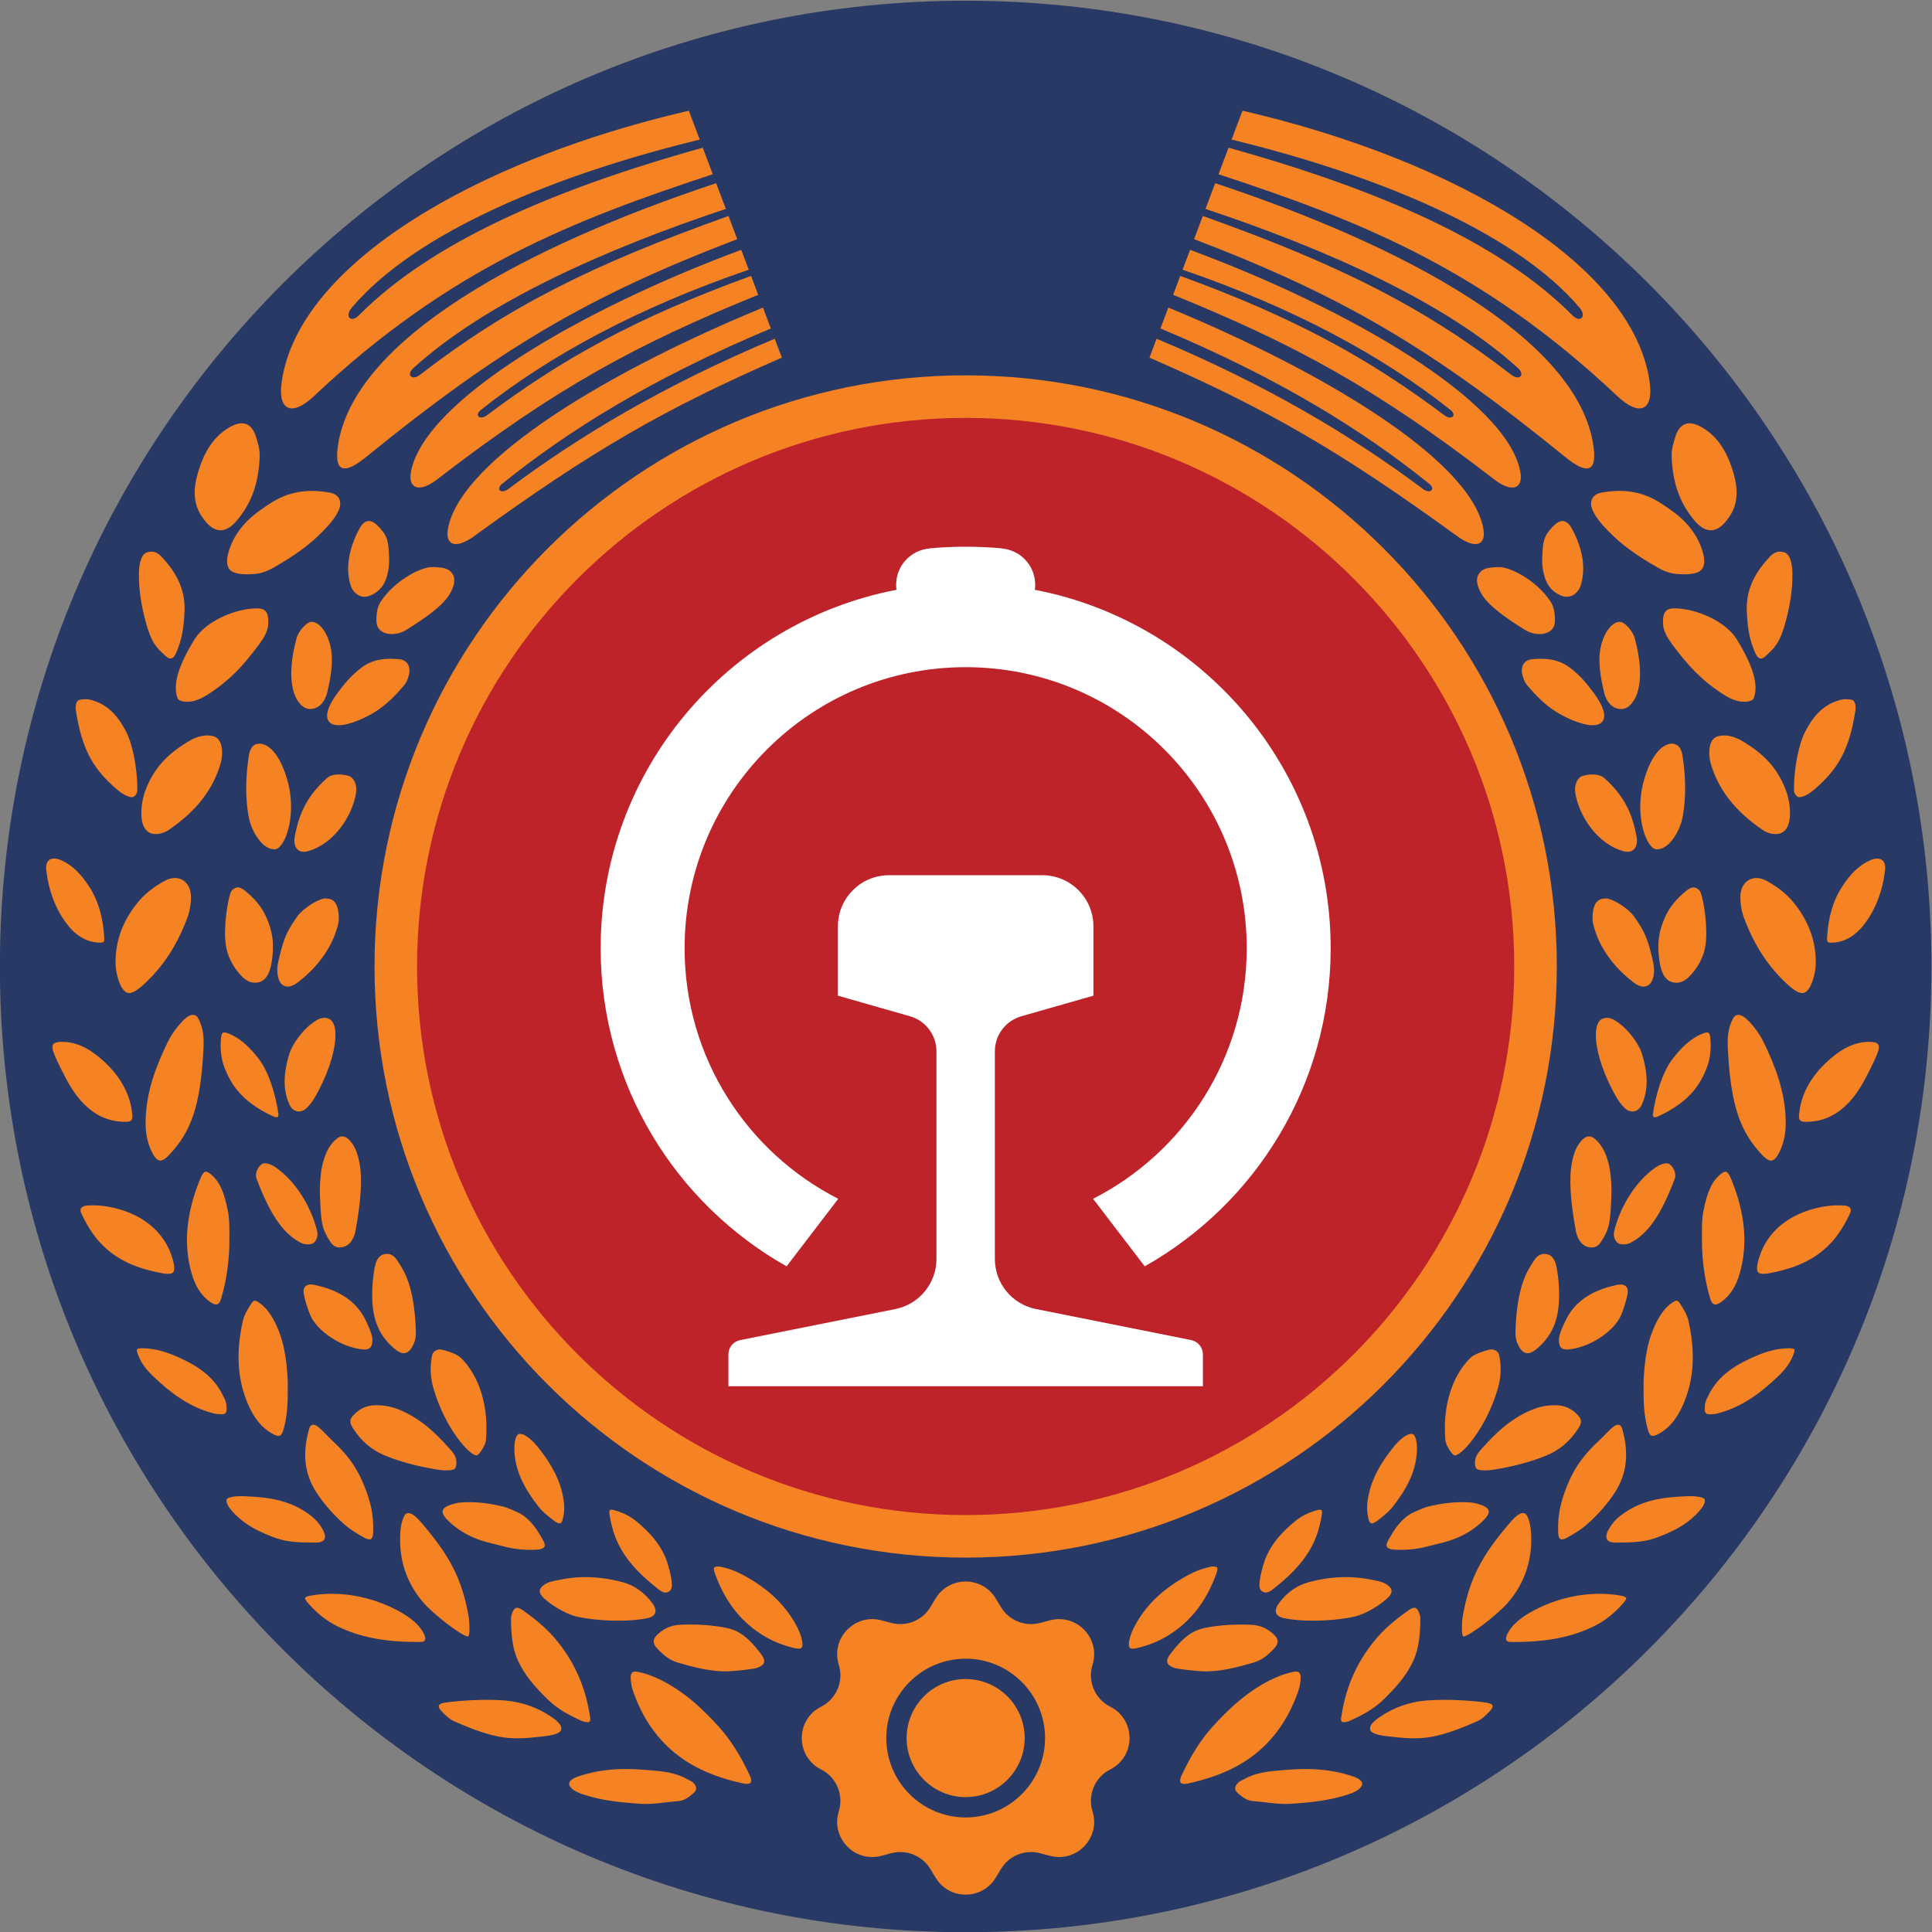 <?xml version="1.0" encoding="UTF-8" standalone="no"?> <svg xmlns="http://www.w3.org/2000/svg" xml:space="preserve" width="566.929" height="566.928" viewBox="0 0 566.929 566.928"><rect x="0" y="0" width="566.929" height="566.928" fill="#808080" stroke="none"/> <defs> <clipPath id="a"> <path d="M0 841.89h595.276V0H0Z"></path> </clipPath> </defs> <g clip-path="url(#a)" transform="matrix(1.333 0 0 -1.333 -113.386 844.724)"> <path fill="#293965" d="M510.236 420.945c0-117.415-95.183-212.598-212.598-212.598s-212.599 95.183-212.599 212.598 95.184 212.598 212.599 212.598c117.415 0 212.598-95.183 212.598-212.598"></path> <path fill="#f68323" d="M427.769 420.945c0-71.87-58.262-130.131-130.131-130.131-71.87 0-130.132 58.261-130.132 130.131s58.262 130.131 130.132 130.131c71.869 0 130.131-58.261 130.131-130.131M297.638 264.084c-7.165 0-12.995-5.829-12.995-12.995 0-7.165 5.83-12.995 12.995-12.995 7.165 0 12.995 5.83 12.995 12.995 0 7.166-5.83 12.995-12.995 12.995"></path> <path fill="#f68323" d="M297.638 233.613c-9.636 0-17.475 7.84-17.475 17.476 0 9.635 7.839 17.475 17.475 17.475 9.636 0 17.476-7.84 17.476-17.475 0-9.636-7.84-17.476-17.476-17.476m31.842 24.374-.037.019c-3.368 1.712-5.008 5.606-3.879 9.211 1.819 5.811-3.476 11.35-9.363 9.794l-2.193-.579c-3.326-.879-6.833.543-8.607 3.49l-1.133 1.881c-3.009 4.996-10.251 4.996-13.26 0l-1.133-1.881c-1.774-2.947-5.281-4.369-8.607-3.49l-2.193.579c-5.887 1.556-11.182-3.983-9.363-9.794 1.129-3.605-.511-7.499-3.879-9.211l-.037-.019c-5.643-2.868-5.643-10.929 0-13.797l.037-.019c3.368-1.712 5.008-5.606 3.879-9.211-1.819-5.811 3.476-11.35 9.363-9.794l2.193.579c3.326.879 6.833-.543 8.607-3.49l1.133-1.881c3.009-4.996 10.251-4.996 13.26 0l1.133 1.881c1.774 2.947 5.281 4.369 8.607 3.49l2.193-.579c5.887-1.556 11.182 3.983 9.363 9.794-1.129 3.605.511 7.499 3.879 9.211l.037.019c5.643 2.868 5.643 10.929 0 13.797"></path> <path fill="#be2329" d="M418.401 420.945c0-66.696-54.068-120.764-120.763-120.764-66.696 0-120.764 54.068-120.764 120.764s54.068 120.764 120.764 120.764c66.695 0 120.763-54.068 120.763-120.764"></path> <path fill="#f68323" d="M245.429 586.154c-30.07-10.704-48.709-20.1-67.868-34.933-1.857-1.439-3.131-.02-1.514 1.448 15.853 14.399 41.809 26.052 68.795 35.045l-2.132 5.659c-41.402-13.751-80.009-34.17-83.291-58.006-.814-5.911 1.713-5.942 6.184-2.305 29.551 24.032 49.174 35.55 81.747 47.992z"></path> <path fill="#f68323" d="M239.768 601.185c-33.584-9.356-59.967-21.044-75.668-36.875-1.809-1.823-3.196-.24-1.659 1.588 14.215 16.894 45.442 29.505 76.655 37.072l-2.396 6.362c-46.924-10.846-86.067-33.837-89.638-59.777-.892-6.475 2.449-7.452 7.037-3.123 29.875 28.182 56.856 38.704 87.869 48.91zm10.629-28.223c-25.618-9.31-41.812-18.43-58.101-30.649-1.637-1.228-2.868-.042-1.397 1.13 14.969 11.931 34.62 22.548 58.986 30.88l-1.65 4.379c-35.266-13.081-69.616-33.118-72.684-48.755-.741-3.775 1.745-4.852 5.708-1.798 26.086 20.102 43.879 29.749 70.705 40.652z"></path> <path fill="#f68323" d="M255.606 559.132c-24.101-10.098-42.962-21.319-58.615-33.062-1.637-1.228-2.862-.05-1.397 1.13 14.413 11.614 32.716 23.121 59.16 34.193l-1.731 4.598c-33.646-13.851-66.333-33.283-69.326-48.537-.741-3.775 1.658-4.74 5.708-1.798 25.902 18.816 41.981 28.089 67.769 39.313zm94.24 27.022c30.07-10.704 48.709-20.1 67.868-34.933 1.857-1.439 3.131-.02 1.513 1.448-15.852 14.399-41.808 26.052-68.794 35.045l2.131 5.659c41.403-13.751 80.01-34.17 83.292-58.006.814-5.911-1.713-5.942-6.185-2.305-29.55 24.032-49.173 35.55-81.746 47.992z"></path> <path fill="#f68323" d="M355.507 601.185c33.584-9.356 59.967-21.044 75.668-36.875 1.809-1.823 3.197-.24 1.659 1.588-14.215 16.894-45.442 29.505-76.655 37.072l2.396 6.362c46.924-10.846 86.067-33.837 89.639-59.777.891-6.475-2.45-7.452-7.038-3.123-29.875 28.182-56.856 38.704-87.869 48.91zm-10.629-28.223c25.618-9.31 41.812-18.43 58.101-30.649 1.637-1.228 2.868-.042 1.397 1.13-14.969 11.931-34.62 22.548-58.986 30.88l1.65 4.379c35.266-13.081 69.616-33.118 72.684-48.755.74-3.775-1.745-4.852-5.709-1.798-26.085 20.102-43.878 29.749-70.704 40.652z"></path> <path fill="#f68323" d="M339.67 559.132c24.101-10.098 42.962-21.319 58.615-33.062 1.637-1.228 2.862-.05 1.397 1.13-14.413 11.614-32.716 23.121-59.16 34.193l1.731 4.598c33.646-13.851 66.333-33.283 69.326-48.537.741-3.775-1.658-4.74-5.708-1.798-25.902 18.816-41.981 28.089-67.769 39.313Zm138.204-47.034c-.333.114-.661.172-.974.172-1.299 0-2.119-.953-2.842-1.793l-.215-.249c-3.02-3.449-4.409-7.051-4.247-11.014.126-3.094.457-6.39 2.001-9.524.218-.441.541-.949 1.103-.949.418 0 .788.298 1.125.62.151.145.3.283.446.419 1.225 1.139 2.378 2.211 3.416 5.503.823 2.606 2.165 7.758 1.918 12.989-.026.549-.231 3.312-1.731 3.826m13.418-32.316c-.28 0-.461-.016-.532-.03-4.597-.907-6.897-4.36-8.387-7.267-1.199-2.338-2.44-7.61-2.381-12.774.011-.987.868-1.496 1.078-1.506 1.585.001 3.416 1.69 4.4 2.598 4.647 4.287 6.731 8.499 7.976 16.105.215 1.312.1 2.037-.411 2.585-.112.121-.781.289-1.743.289m-44.207 44.932c-1.781.62-3.592.922-5.538.922-1.277 0-2.587-.13-4.004-.397-.926-.174-1.603-.616-1.958-1.278-.378-.705-.352-1.621.072-2.579.821-1.853 2.279-3.37 3.45-4.588 2.791-2.904 6.232-5.43 11.156-8.189 1.374-.769 2.702-1.176 4.18-1.279.483-.033.943-.05 1.366-.05 2.015 0 3.325.373 3.893 1.11.626.813.69 2.058.193 3.806-1.013 3.559-3.363 6.659-6.988 9.212-1.771 1.248-3.603 2.537-5.822 3.31m12.446 15.017c-.939.527-1.793.795-2.539.795-1.425 0-2.496-.996-3.097-2.882-.47-1.475-.888-2.915-.846-4.313.18-5.866 1.784-10.391 5.046-14.24 1.195-1.409 2.394-2.123 3.566-2.123 1.434 0 2.802 1.015 4.18 3.105 2.374 3.599 1.492 7.582.459 10.651-1.475 4.379-3.626 7.241-6.769 9.007m-56.267-223.232c.077-.812 1.438-3.18 2.069-3.18 1.521 0 6.971 5.963 9.529 14.963.8 2.812.575 5.358.246 6.998-.262 1.307-1.592 1.373-1.857 1.373-.212-.026-3.337-.729-4.506-1.88-4.133-4.07-6.183-10.902-5.481-18.274m32.764 164.493c-.007.01-.013.019-.019.028l-.001-.001c-1.373 1.879-3.094 4.034-5.449 5.771-1.748 1.29-3.743 1.89-6.278 1.89-.61 0-1.267-.034-2.006-.103-1.104-.105-1.857-.734-2.118-1.771-.109-.432-.112-.907-.008-1.414.155-.764.429-1.751 1.166-2.619 1.604-1.889 3.806-4.273 6.621-5.959 1.049-.628 2.161-1.187 3.305-1.659 3.559-1.472 5.981-1.465 6.735-.024.631 1.206-.035 3.223-1.927 5.832zm-45.432-186.493c-.212-.382-.422-.918-.213-1.304.186-.343.707-.56 1.465-.612.547-.038 1.098-.057 1.64-.057 2.058 0 4.102.275 6.076.818.601.166 1.215.312 1.808.453.858.204 1.744.414 2.588.684 3.201 1.024 5.864 2.636 7.915 4.79.491.515 1.043 1.26.887 1.882-.162.645-1.05 1.062-1.767 1.299-.617.204-1.429.445-2.241.505-.595.044-1.206.066-1.816.066-2.432 0-4.982-.344-7.795-1.053-.416-.105-2.81-1.081-3.539-1.517-2.349-1.408-3.71-3.619-5.008-5.954m16.592-21.043c1.319 0 7.625 4.915 9.779 7.399 3.82 4.405 5.541 9.689 5.114 15.704-.082 1.161-.531 3.663-1.399 3.991-.117.045-.236.066-.364.066-1.052 0-2.308-1.469-2.983-2.258l-.064-.075c-6.191-7.232-8.761-12.334-10.182-20.223-.27-1.501-.327-4.347.092-4.612Zm46.458 226.326c-.871-.001-1.476-.196-1.859-.597-.492-.514-.691-1.419-.628-2.849.074-1.661 1.134-3.278 1.925-4.349 3.775-5.116 6.552-7.907 10.613-10.666 2.57-1.745 3.947-2.096 5.336-2.096.678 0 1.853.107 2.113.821 1.054 2.904-.133 6.997-3.735 12.881-2.511 4.1-9.145 6.855-13.765 6.855m-57.452-231.634c1.34 2.948 1.492 6.081 1.537 9.3.004.239-.071.514-.144.779-.42 1.542-.987 1.542-1.173 1.542-.345 0-.794-.196-1.333-.581-2.163-1.548-4.657-3.454-6.754-5.855-4.271-4.889-6.936-10.658-7.923-17.149-.033-.22-.071-.44-.103-.62l-.03-.178c-.009-.32.045-.552.16-.671.032-.033.128-.133.423-.133.041 0 .083.002.126.005.469.04.9.145 1.249.304 2.533 1.159 5.171 2.518 7.307 4.598 2.931 2.853 5.184 5.417 6.658 8.659m65.161 54.224.346.011c.473.016.92.03 1.334.135 5.725 1.446 9.913 4.867 13.256 8.022 1.824 1.722 2.806 3.077 3.501 4.833.344.87.325 1.185.249 1.298-.07.103-.323.226-1.13.226l-.162-.002c-2.38-.041-4.752-.622-7.465-1.83-2.727-1.212-5.557-2.668-7.791-5.089-1.111-1.203-2.011-2.622-2.833-4.465-.268-.599-.307-1.255-.325-1.93-.013-.456.073-.781.254-.967.156-.16.414-.242.766-.242m-43.764-50.12c.299-.004.598-.005.896-.005 7.161 0 12.734 1.111 17.54 3.498 2.385 1.185 4.58 2.945 6.524 5.233.523.614.508.882.477.968-.032.09-.194.314-1.019.468-1.535.289-3.153.434-4.81.434-4.869 0-9.813-1.232-14.296-3.564-3.23-1.681-5.224-3.464-6.096-5.45-.238-.542-.278-.983-.111-1.242.177-.274.584-.336.895-.34m-27.413-20.73c2.449-.287 4.324-.49 6.173-.49h.001c3.952 0 7.585.983 13.884 3.756 1.116.491 2.049 1.433 2.835 2.278.438.469.637.893.548 1.164-.089.274-.512.502-1.158.624-1.168.221-5.28.654-9.494.654-1.479 0-2.832-.053-4.022-.157-3.571-.315-6.989-1.507-9.883-3.448-1.424-.955-2.695-1.984-2.357-3.038.143-.443.861-1.036 3.473-1.343m69.517 50.24c.464.606.815 1.484.601 1.904-.172.336-1.244.676-3.25.676-.23 0-.458-.005-.679-.013-5.891-.225-10.403-1.033-14.691-4.365-1.01-.784-1.849-1.772-2.493-2.936-.52-.941-.649-1.727-.362-2.213.335-.569 1.19-.688 1.849-.688v-.406l.034.406.392.002c2.771.016 5.638.031 8.269.957 3.326 1.171 7.506 2.988 10.33 6.676m-63.55 16.192c-.119.067-.262.102-.424.102-.801 0-2.322-.856-4.193-3.256-3.392-4.352-5.082-8.101-5.482-12.154-.097-.989-.023-1.992.232-3.158.249-1.138.642-1.138.771-1.138.193 0 .546.093 1.137.534 1.215.907 2.596 1.985 3.607 3.305 2.602 3.395 5.252 7.583 5.192 12.909-.009.782-.227 2.509-.84 2.856m96.123 48.539c.235.495.282.889.142 1.173-.186.375-.713.556-1.122.642-.12.017-1.029.055-1.818.055-.277 0-.531-.005-.714-.017-6.583-.441-14.405-3.841-16.618-12.067-.358-1.332-.38-2.217-.066-2.627.122-.159.371-.37 1.125-.37h.001c.397 0 .883.057 1.528.179 5.481 1.037 9.322 2.794 12.453 5.697 1.989 1.844 3.558 4.106 5.089 7.335m-23.962 104.242c-1.177.678-2.554 1.068-3.779 1.068-.933 0-1.714-.231-2.142-.633-1.452-1.363-1.111-4.222-.728-5.544 1.669-5.749 5.396-10.525 11.394-14.601 1.13-.768 2.205-.929 2.908-.929 1.109 0 2.99.535 3.131 4.12.098 2.508-.476 4.961-1.755 7.499-1.342 2.66-3.465 5.813-9.029 9.02M373.23 285.424c-2.655-.699-4.895-2.277-6.656-4.689-.589-.807-.793-1.563-.575-2.129.21-.547.808-.938 1.729-1.13 1.709-.356 3.923-.545 6.403-.545h.001c3.237 0 6.556.328 9.106.899 2.624.589 6.346 2.953 7.678 4.519.621.731.646 1.383.074 1.993-.947 1.009-2.212 1.251-3.551 1.507-.203.039-.405.077-.606.119-1.793.369-3.643.556-5.498.556-2.606 0-5.333-.37-8.105-1.1m1.92 15.869c-1.966-.521-3.634-1.339-4.956-2.433-2.647-2.189-5.843-5.284-7.082-9.826l-.06-.218c-.304-1.109-.618-2.257-.723-3.538-.071-.857-.057-1.602.812-2.031.172-.084.346-.125.534-.125.61 0 1.229.425 1.808.886 4.082 3.246 8.461 7.398 9.99 13.57.247.998.478 1.976.598 2.95.041.341.005.596-.103.717-.026.029-.104.117-.36.117-.13 0-.285-.023-.458-.069m-28.576-60.2c7.183 1.561 12.456 4.12 16.597 8.051 3.275 3.109 5.725 6.941 7.49 11.713.476 1.288.712 2.452.72 3.559.002.341-.049.803-.309 1.064-.166.167-.407.248-.737.248-.139 0-.293-.015-.458-.045-1.289-.234-2.764-.717-4.267-1.397-5.927-2.684-10.412-7.149-13.656-10.739-2.515-2.782-4.671-6.176-6.786-10.681-.328-.699-.405-1.247-.216-1.545.168-.264.561-.32.861-.32.225 0 .481.031.761.092m11.157-2.29c.854-.719 1.871-1.494 3.133-1.585.953-.069 1.905-.181 2.825-.289 1.493-.175 2.903-.34 4.318-.34.328 0 .649.009.954.027 4.84.291 8.87.751 12.798 2.046.837.275 1.712.594 2.425 1.185.361.299.781.758.737 1.243-.043.483-.536.857-.942 1.086-.56.315-1.202.524-1.923.745-2.972.913-6.133 1.357-9.661 1.357-1.256 0-2.589-.058-3.961-.173-.318-.027-.637-.052-.956-.076-2.855-.225-5.807-.457-8.403-1.92-.173-.097-.353-.182-.532-.267-.374-.176-.727-.342-.981-.626-.433-.483-.631-.893-.605-1.255.025-.362.278-.74.774-1.158m86.142 121.261c3.956 1.984 6.82 6.107 9.887 14.234.282.748-.022 2.293-1.157 3.108-.194.139-.442.21-.737.21-.637 0-1.501-.332-2.311-.888-4.173-2.864-7.667-8.186-9.117-13.887-.344-1.356.186-2.187.533-2.562.314-.34.765-.512 1.342-.512.503 0 1.039.036 1.56.297m5.249 59.245c.185 1.499-.114 2.639-.835 5.394-.819 3.123-1.752 4.769-3.536 7.276-1.325 1.864-4.795 3.938-6.147 3.938-.878 0-1.499-.212-1.952-.667-.688-.69-1.034-1.992-1.027-3.869.004-1.232.942-3.659 1.174-4.193 1.618-3.724 4.267-7.008 7.874-9.76.795-.607 1.536-.915 2.204-.915.709 0 1.944.363 2.245 2.796m-2.607-28.719c1.719 3.861.962 7.788.11 10.778-.803 2.82-3.291 5.616-4.671 6.715-1.202.96-2.149 1.554-3.151 1.554-.275 0-.544-.045-.821-.138-1.055-.352-1.596-1.542-1.61-3.537-.03-4.312 2.26-9.871 4.413-13.635.563-.983 1.227-1.862 1.922-2.542.508-.498 1.093-.76 1.693-.76.888 0 1.678.585 2.115 1.565m11.311 47.762c-.393 0-.952-.261-1.496-.697-2.133-1.712-3.616-3.491-4.535-5.439-.917-1.945-1.831-4.384-1.656-7.727.258-4.922 1.477-7.117 3.952-7.117 1.461 0 2.497.946 3.237 1.77 1.754 1.955 2.852 4.214 3.177 6.532.55 3.925-.392 9.793-1.069 11.551-.208.542-.883 1.127-1.61 1.127m-25.864-75.628c.158-.853.88-3.636 3.523-3.636.543 0 1.332.213 2.009 1.228 1.936 2.902 2.019 4.604 2.221 8.714l.028.575c.33 6.611-.943 11.263-3.681 13.455-.401.321-.803.484-1.192.484-.927 0-1.737-.911-2.254-1.675-.852-1.26-1.233-2.701-1.494-3.945-.696-3.328-.414-8.442.84-15.2m66.547 41.061c-.255.38-.904.573-1.927.573l-.119-.001c-2.86-.039-5.516-1.19-8.356-3.622-3.701-3.17-5.91-6.636-6.753-10.598-.144-.676-.207-1.38-.268-2.06-.039-.442.034-.77.218-.975.2-.222.56-.339 1.072-.348l.243-.002h.001c2.688 0 5.026.736 7.147 2.251 3.34 2.383 5.277 5.917 6.831 9.042.602 1.211 1.184 2.399 1.684 3.617.416 1.013.492 1.728.227 2.123m-55.432-53.359c-.192.235-.57.514-1.284.514-.25 0-.53-.033-.831-.099-5.455-1.176-8.95-3.5-11.003-7.312-.431-.818-1.677-3.412-1.724-4.54-.038-.925.122-1.579.474-1.947.323-.336.858-.463 1.575-.401 4.717.415 10.173 3.996 11.676 7.664.543 1.326.996 2.785 1.344 4.336.176.784.099 1.385-.227 1.785m-99.571-83.871c.798-.297 4.988-.713 6.275-.764 3.928-.156 7.794.941 11.188 1.903 1.6.454 3.084 1.477 4.668 3.22.942 1.037.894 1.98-.152 2.969-1.407 1.331-3.048 2.051-4.879 2.14-.838.041-1.67.061-2.472.061-2.742 0-5.337-.243-7.712-.723-2.525-.51-4.604-1.622-7.758-5.798-.563-.745-.778-1.362-.641-1.834.136-.464.635-.859 1.483-1.174m8.384 22.3c-1.675-.286-3.437-.904-5.098-1.786-5.386-2.862-9.211-6.412-11.692-10.853-.826-1.478-1.281-2.658-1.476-3.826-.115-.689-.074-1.173.118-1.4.046-.055.187-.22.674-.22.231 0 .513.037.838.111 2.403.551 4.606 1.409 6.548 2.553 5.125 3.019 8.719 7.525 10.987 13.775.339.932.296 1.29.201 1.426-.116.165-.507.243-1.1.22m72.661 221.943c-.052-1.396.151-2.896.573-4.225.513-1.618 1.422-2.787 2.779-3.574.779-.452 1.46-.672 2.081-.672 1.447 0 2.598 1.181 2.987 2.348 1.245 3.736.587 8.125-1.904 12.692-.603 1.106-1.269 1.643-2.036 1.643-.684 0-1.422-.438-2.257-1.34-1.872-2.023-2.079-3.036-2.223-6.872m-13.916-3.381c-.454-.692-.548-1.575-.273-2.554.666-2.368 2.401-4.043 4.176-5.5 2.159-1.772 4.502-3.26 6.301-4.359.974-.595 2.031-.884 3.231-.884 1.458 0 3.188.722 3.269 2.758.075 1.872-.246 3.324-.979 4.438-1.488 2.258-3.722 4.291-6.461 5.88-1.552.899-3.436 1.595-4.48 1.653-.212.012-.415.018-.615.018-.57 0-1.131-.047-1.935-.16-1-.141-1.773-.587-2.234-1.29m8.055-166.272c-.033-.889-.078-2.106.463-3.298.394-.871 1.049-2.029 2.181-2.029.607 0 1.273.324 2.096 1.021 2.313 1.958 3.748 4.308 4.387 7.183.957 4.307.188 9.179-.071 10.57-.249 1.342-.755 2.904-2.468 3.072-.09.008-.178.013-.263.013-1.307 0-2.016-1.005-2.629-2.035-.063-.105-.14-.224-.227-.362-.936-1.467-3.127-4.902-3.467-14.089Zm59.861 75.867c1.495-1.361 2.447-1.917 3.285-1.917.35 0 .696.169 1.028.502 1.192 1.195 1.924 4.203 1.918 6.305-.011 4.891-1.735 9.401-5.121 13.404-1.434 1.695-3.354 3.205-5.708 4.488-.759.414-1.515.624-2.249.624-2.003 0-3.45-1.625-3.519-3.951-.049-1.653.248-3.384.861-5.007 2.242-5.94 5.352-10.667 9.505-14.448m-16.965-12.075c-.11 1.483-.495 1.483-.749 1.483-.267 0-.631-.099-1.114-.301-2.768-1.159-4.759-3.353-6.343-5.347-2.483-3.127-3.949-8.574-4.448-12.288-.038-.278-.002-.496.101-.612.149-.172.514-.158.928.031 4.999 2.28 8.194 5.138 10.054 8.995.989 2.051 1.854 4.209 1.571 8.039m11.448-25.541c.741-.778 1.377-1.173 1.889-1.173.621 0 1.222.601 1.836 1.84.941 1.897 1.4 3.999 1.401 6.425.003 6.795-2.425 12.742-4.801 17.664-.938 1.942-2.222 3.701-3.815 5.228-.603.578-1.271.909-1.833.909-.482 0-.861-.251-1.126-.747-1.165-2.177-1.302-4.26-1.144-7.123.657-11.94 2.573-17.75 7.593-23.023m-16.293-36.438c-.327 1.44-1.172 2.739-1.918 3.885-.309.475-.548.53-.701.53-.193 0-.441-.097-.738-.288-1.294-.835-2.342-2.021-3.298-3.73-2.432-4.348-2.977-9.051-3.204-13.487-.025-.463-.019-.929-.012-1.467.004-.352.009-.73.006-1.15-.015-2.022.059-5.057.875-8.048.38-1.396.775-1.589 1.144-1.589h.001c.349 0 .837.183 1.493.56 2.251 1.292 3.923 3.357 5.263 6.497 2.303 5.395 2.659 11.376 1.089 18.287m-9.807 118.932c-.794-2.839-1-5.83-.595-8.649.585-4.073 2.187-6.507 3.398-6.507 1.158 0 2.259.623 3.274 1.852 1.286 1.567 2.158 3.516 2.52 5.636.667 3.909.643 8.146-.072 12.952-.178 1.195-.54 2.458-1.872 2.768-.158.036-.324.055-.496.055-1.88 0-4.486-2.13-6.157-8.107m-4.964 15.732c1.811 0 3.171 2.096 3.667 4.044.798 3.133.548 6.967-.763 11.722-.3 1.085-1.822 3.119-2.994 3.393-.094.021-.194.032-.3.032-1.304 0-3.125-1.596-4.04-5.103-.843-3.226-.176-6.98.67-10.555.139-.59.977-3.533 3.76-3.533m22.926-101.846c-.33 0-.816-.295-1.443-.877-2.058-1.908-2.783-4.764-3.402-7.77-.347-1.691-.341-3.462-.335-5.175.001-.366.002-.732 0-1.098-.025-4.485.652-9.271 1.857-13.131.369-1.182.91-1.182 1.088-1.182.382 0 .881.227 1.444.655 1.907 1.452 3.164 3.445 3.954 6.272 1.778 6.353 1.18 13.054-1.827 20.484-.517 1.277-.917 1.822-1.336 1.822m-26.631 86.606c-.615.552-1.503.832-2.637.832-.807 0-1.611-.152-2.095-.295-1.27-.374-1.996-2.032-1.688-3.856.845-5.016 4.863-11.188 10.643-12.75.303-.082.593-.123.861-.123.63 0 1.134.221 1.501.658.49.584.678 1.526.502 2.52-.99 5.617-3.044 9.387-7.087 13.014m-26.98-152.337c.778-.05 1.576-.018 2.31.096 4.414.68 8.244 1.688 11.707 3.082 2.999 1.207 5.348 3.176 7.181 6.02.902 1.401.822 2.068-.391 3.246-1.278 1.239-2.811 1.868-4.556 1.868-.121 0-.243-.003-.367-.009h-.069c-3.46 0-6.324-1.536-8.669-3.038-2.893-1.854-5.295-4.406-7.319-6.653-.717-.796-1.379-1.695-1.366-2.879.014-1.331.302-1.655 1.539-1.733m30.852 9.191c-.111.379-.354.83-.889.83-.33 0-.724-.177-1.11-.499-.657-.548-1.274-1.181-1.87-1.794-.438-.449-.891-.914-1.363-1.35-2.862-2.64-4.908-5.38-6.257-8.377-1.704-3.781-2.499-6.824-2.581-9.868-.02-.723-.018-1.316.004-1.865.06-1.494.632-1.494.82-1.494.275 0 .625.115 1.04.341 1.489.81 3.207 1.817 4.665 3.139 2.498 2.265 4.461 4.531 5.999 6.927 2.604 4.056 3.108 8.638 1.542 14.01m48.403 119.226c-1.964-3.051-3.037-6.729-3.281-11.246-.024-.441.024-.717.145-.845.119-.126.38-.187.799-.187h.001c.149 0 .313.008.494.022 2.765.219 5.095 1.701 7.121 4.531 2.293 3.2 3.709 7.048 4.209 11.437.101.882-.053 1.58-.446 2.019-.299.335-.743.513-1.285.513-.492 0-1.042-.139-1.635-.413-2.329-1.074-4.217-2.872-6.122-5.831m-332.809 86.777c-1.417.267-2.727.396-4.004.396-1.946 0-3.757-.301-5.538-.921-2.22-.773-4.05-2.062-5.821-3.309-3.626-2.555-5.977-5.654-6.989-9.213-.497-1.748-.434-2.993.193-3.806.686-.891 2.472-1.253 5.259-1.06 1.478.103 2.806.51 4.179 1.279 4.925 2.759 8.365 5.285 11.156 8.189 1.172 1.219 2.63 2.736 3.451 4.588.424.958.45 1.874.072 2.579-.355.662-1.032 1.104-1.958 1.278m10.769-7.57c-.835.902-1.574 1.341-2.257 1.341-.767 0-1.433-.538-2.037-1.644-2.455-4.502-3.131-9.009-1.903-12.692.389-1.167 1.54-2.348 2.986-2.348.622 0 1.303.22 2.082.672 1.356.787 2.265 1.957 2.779 3.574.421 1.328.625 2.829.572 4.225-.143 3.836-.35 4.85-2.222 6.872m13.495-181.014c-.236-.001-1.566-.067-1.828-1.375-.329-1.64-.554-4.186.246-6.998 2.558-8.999 8.007-14.962 9.529-14.962.631 0 1.991 2.367 2.069 3.179.702 7.372-1.348 14.204-5.482 18.275-1.169 1.151-4.294 1.854-4.534 1.881m6.092-63.199h.001c.02 0 .028.002.028.002.397.255.34 3.101.07 4.602-1.421 7.888-3.991 12.991-10.182 20.223l-.064.075c-.675.789-1.931 2.258-2.983 2.258-.128 0-.247-.021-.364-.066-.868-.328-1.317-2.83-1.399-3.99-.427-6.016 1.293-11.299 5.114-15.705 2.153-2.483 8.46-7.399 9.779-7.399m-66.87 237.02c-.724.842-1.544 1.795-2.844 1.795-.312 0-.64-.058-.973-.172-1.499-.514-1.705-3.277-1.731-3.826-.248-5.231 1.095-10.383 1.917-12.989 1.038-3.292 2.191-4.364 3.412-5.499l.042-.039c.134-.125.27-.252.409-.384.389-.372.73-.62 1.124-.62.563 0 .885.507 1.103.949 1.545 3.134 1.875 6.43 2.002 9.524.161 3.963-1.227 7.565-4.246 11.012zm84.522-250.987c2.136-2.08 4.774-3.439 7.307-4.598.349-.159.781-.264 1.249-.304.044-.004.086-.005.126-.005.295 0 .392.1.423.133.115.119.17.351.16.671l-.03.174c-.031.182-.069.403-.103.625-.986 6.49-3.652 12.259-7.922 17.148-2.098 2.402-4.592 4.307-6.754 5.855-.54.385-.988.581-1.334.581-.186 0-.752 0-1.163-1.506-.082-.301-.157-.576-.154-.815.047-3.342.195-6.348 1.537-9.3 1.474-3.242 3.728-5.806 6.658-8.659m26.482 29.328-.06.218c-1.238 4.541-4.435 7.637-7.082 9.826-1.322 1.094-2.989 1.912-4.956 2.433-.174.046-.328.069-.458.069-.256 0-.334-.088-.36-.117-.108-.121-.144-.376-.103-.717.119-.974.351-1.951.599-2.95 1.527-6.172 5.907-10.323 9.989-13.57.579-.46 1.198-.886 1.808-.886.188 0 .362.041.534.125.87.429.882 1.174.812 2.031-.105 1.281-.419 2.429-.723 3.538M104.515 479.752c-.071.014-.252.03-.532.03-.962 0-1.631-.168-1.743-.289-.51-.548-.625-1.273-.411-2.585 1.245-7.607 3.33-11.818 7.965-16.095.995-.918 2.826-2.607 4.412-2.608.21.01 1.066.52 1.077 1.506.06 5.165-1.182 10.436-2.381 12.774-1.49 2.907-3.79 6.36-8.387 7.267m99.235-164.952c-1.871 2.4-3.393 3.256-4.193 3.256-.165 0-.304-.033-.424-.102-.614-.347-.831-2.074-.84-2.856-.06-5.326 2.591-9.514 5.192-12.909 1.011-1.32 2.392-2.398 3.607-3.305.591-.442.944-.534 1.137-.534.128 0 .521 0 .771 1.138.255 1.166.329 2.169.232 3.158-.4 4.053-2.09 7.802-5.482 12.154m10.191-28.275c-1.855 0-3.705-.187-5.498-.556-.201-.041-.403-.08-.606-.119-1.339-.256-2.605-.497-3.551-1.507-.572-.609-.548-1.261.074-1.992 1.332-1.566 5.053-3.931 7.678-4.519 2.549-.572 5.869-.899 9.107-.899 2.479 0 4.694.188 6.403.544.921.193 1.519.584 1.729 1.131.218.565.013 1.322-.576 2.129-1.76 2.412-4 3.989-6.655 4.688-2.773.73-5.5 1.1-8.105 1.1m-17.807 15.446c-2.813.709-5.363 1.053-7.795 1.053-.61 0-1.221-.022-1.816-.066-.812-.06-1.625-.301-2.241-.505-.717-.237-1.606-.654-1.767-1.299-.156-.622.396-1.367.887-1.882 2.051-2.154 4.714-3.766 7.915-4.79.843-.27 1.73-.48 2.587-.684.594-.141 1.208-.287 1.809-.453 2.493-.686 5.091-.943 7.716-.761.758.052 1.278.269 1.464.612.21.386.001.922-.212 1.304-1.298 2.334-2.658 4.546-5.008 5.954-.729.437-3.123 1.412-3.539 1.517m-57.85 238.556c-.745 0-1.6-.268-2.538-.795-3.144-1.766-5.295-4.628-6.769-9.007-1.034-3.068-1.915-7.052.459-10.651 1.378-2.089 2.745-3.105 4.179-3.105 1.172 0 2.371.714 3.566 2.123 3.263 3.849 4.866 8.374 5.046 14.24.043 1.397-.376 2.837-.846 4.313-.6 1.886-1.671 2.882-3.097 2.882m72.807-300.678c.712-.591 1.589-.91 2.425-1.185 3.928-1.295 7.957-1.755 12.798-2.046.305-.018.626-.027.954-.027 1.415 0 2.825.165 4.318.34.92.108 1.872.22 2.825.288 1.262.092 2.278.867 3.133 1.586.495.418.749.796.774 1.158.026.362-.172.772-.605 1.255-.254.284-.607.45-.981.626-.179.084-.359.17-.532.267-2.596 1.463-5.548 1.695-8.404 1.92-.319.024-.637.049-.956.076-1.372.115-2.704.173-3.96.173-3.528 0-6.689-.444-9.661-1.357-.722-.221-1.364-.431-1.923-.745-.406-.229-.899-.604-.943-1.086-.043-.485.377-.944.738-1.243m-26.05 14.94c6.299-2.773 9.933-3.756 13.885-3.756 1.848 0 3.724.203 6.173.49 2.613.306 3.331.899 3.473 1.342.339 1.055-.933 2.084-2.357 3.039-2.894 1.941-6.312 3.133-9.883 3.447-1.19.105-2.543.158-4.022.158-4.214 0-8.326-.433-9.494-.654-.646-.122-1.069-.35-1.158-.624-.089-.271.111-.696.548-1.165.787-.844 1.72-1.786 2.835-2.277m63.66-13.695c.28-.061.536-.092.761-.092.3 0 .692.056.86.32.189.298.113.846-.215 1.545-2.115 4.505-4.272 7.899-6.786 10.681-3.245 3.59-7.729 8.055-13.657 10.739-1.502.68-2.977 1.163-4.266 1.397-.165.03-.32.045-.459.045-.33 0-.571-.081-.736-.248-.26-.261-.311-.723-.309-1.064.008-1.106.244-2.27.72-3.559 1.764-4.772 4.214-8.604 7.489-11.713 4.141-3.932 9.415-6.49 16.598-8.051m4.55 26.635c.138.472-.078 1.089-.641 1.834-3.154 4.176-5.232 5.288-7.757 5.799-2.375.479-4.97.722-7.713.722-.802 0-1.633-.02-2.471-.061-1.831-.089-3.472-.809-4.879-2.139-1.046-.989-1.095-1.933-.152-2.969 1.584-1.743 3.067-2.766 4.668-3.22 3.394-.963 7.255-2.059 11.188-1.904 1.286.051 5.477.467 6.274.764.849.315 1.348.71 1.483 1.174m6.769 3.153c.325-.074.606-.112.838-.112.487 0 .628.166.674.22.192.227.233.712.118 1.401-.196 1.169-.651 2.348-1.476 3.826-2.481 4.441-6.305 7.99-11.693 10.852-1.66.883-3.422 1.5-5.097 1.787-.069.002-.135.004-.199.004-.487 0-.799-.078-.901-.225-.095-.135-.138-.493.201-1.425 2.268-6.251 5.862-10.756 10.987-13.775 1.942-1.144 4.145-2.003 6.548-2.553m-100.77 4.864c4.805-2.387 10.379-3.498 17.54-3.498.299 0 .597.001.896.005.311.003.718.066.895.34.167.259.127.7-.111 1.242-.872 1.987-2.866 3.769-6.096 5.45-4.484 2.332-9.427 3.564-14.296 3.564-1.657 0-3.276-.146-4.81-.434-.825-.155-.988-.379-1.019-.468-.031-.086-.046-.354.476-.968 1.945-2.288 4.14-4.048 6.525-5.233m-40.264 54.795c3.342-3.155 7.53-6.575 13.255-8.022.414-.104.861-.119 1.335-.135l.346-.011c.352 0 .609.082.766.242.18.186.266.511.253.967-.017.648-.057 1.331-.324 1.931-.823 1.842-1.723 3.261-2.834 4.464-2.233 2.421-5.064 3.877-7.791 5.09-2.713 1.207-5.085 1.788-7.464 1.829l-.162.002c-.808 0-1.061-.123-1.131-.226-.076-.112-.094-.428.25-1.298.695-1.756 1.677-3.111 3.501-4.833m-20.309 67.505c1.554-3.125 3.491-6.658 6.831-9.043 2.185-1.559 4.601-2.302 7.391-2.248.512.009.872.126 1.072.348.184.205.257.533.218.974-.062.683-.125 1.388-.268 2.061-.842 3.961-3.051 7.428-6.754 10.598-2.84 2.431-5.495 3.582-8.355 3.622l-.119.001c-1.024 0-1.672-.193-1.927-.573-.265-.395-.189-1.11.227-2.123.499-1.216 1.081-2.405 1.684-3.617m9.421-38.887c3.131-2.903 6.971-4.66 12.453-5.697.645-.122 1.131-.179 1.529-.179.754 0 1.003.211 1.125.37.314.41.292 1.294-.067 2.627-2.211 8.225-10.034 11.626-16.617 12.067-.183.012-.437.017-.714.017-.789 0-1.698-.038-1.829-.057-.398-.084-.924-.265-1.111-.64-.14-.284-.093-.678.142-1.173 1.53-3.229 3.1-5.491 5.089-7.335m37.814-64.071c2.632-.926 5.498-.942 8.269-.957l.393-.002.033-.406v.406c.659 0 1.514.119 1.849.687.287.487.158 1.273-.362 2.213-.643 1.163-1.482 2.151-2.493 2.937-4.288 3.331-8.8 4.139-14.691 4.364-.221.008-.449.013-.679.013-2.006 0-3.078-.339-3.25-.676-.214-.42.137-1.298.601-1.903 2.823-3.689 7.004-5.505 10.33-6.676m30.93 26.224c-2.345 1.502-5.208 3.037-8.669 3.037h-.048c-.145.007-.267.009-.388.009-1.745 0-3.278-.628-4.556-1.868-1.213-1.178-1.293-1.845-.391-3.245 1.833-2.844 4.182-4.813 7.181-6.02 3.464-1.394 7.293-2.402 11.707-3.083.734-.113 1.532-.144 2.31-.095 1.238.078 1.525.402 1.539 1.733.013 1.183-.649 2.083-1.366 2.879-2.024 2.247-4.426 4.799-7.319 6.653m-30.689 97.999c.301-2.432 1.536-2.795 2.245-2.795.668 0 1.409.307 2.204.914 3.607 2.752 6.256 6.036 7.874 9.76.232.535 1.17 2.961 1.174 4.193.007 1.877-.339 3.179-1.027 3.87-.454.455-1.074.667-1.952.667-1.352 0-4.822-2.075-6.148-3.939-1.783-2.507-2.717-4.153-3.535-7.276-.722-2.754-1.02-3.894-.835-5.394m7.162-75.005c1.503-3.668 6.959-7.249 11.676-7.664.119-.01.233-.016.344-.016.559 0 .961.137 1.231.418.352.367.512 1.022.473 1.946-.046 1.126-1.292 3.722-1.725 4.542-2.051 3.81-5.547 6.134-11 7.311-.302.065-.582.099-.832.099-.714 0-1.092-.28-1.284-.515-.326-.4-.403-1-.227-1.785.348-1.55.8-3.009 1.344-4.336m-2.44 44.721c.599 0 1.185.263 1.693.76.694.681 1.359 1.56 1.921 2.543 2.153 3.764 4.443 9.322 4.413 13.634-.014 1.995-.555 3.186-1.609 3.538-.277.093-.546.138-.822.138-1.001 0-1.948-.595-3.151-1.554-1.379-1.1-3.868-3.896-4.671-6.715-.852-2.991-1.609-6.918.111-10.779.437-.98 1.227-1.565 2.115-1.565m-11.93 48.629c-.544.437-1.103.698-1.496.698-.727 0-1.402-.585-1.61-1.127-.677-1.759-1.619-7.626-1.069-11.551.325-2.318 1.423-4.577 3.177-6.533.74-.823 1.776-1.769 3.237-1.769 2.475 0 3.694 2.195 3.952 7.117.175 3.343-.739 5.782-1.656 7.727-.919 1.948-2.403 3.727-4.535 5.438m6.774-60.925c-.81.556-1.674.887-2.311.887-.295 0-.543-.07-.737-.209-1.136-.815-1.439-2.36-1.156-3.108 3.066-8.126 5.93-12.25 9.886-14.234.52-.261 1.057-.297 1.56-.297.577 0 1.028.172 1.343.512.347.375.877 1.206.532 2.561-1.45 5.702-4.944 11.024-9.117 13.888m16.939 5.141c-.517.764-1.327 1.675-2.254 1.675-.389 0-.79-.163-1.192-.484-2.737-2.192-4.01-6.845-3.681-13.455l.029-.575c.201-4.111.285-5.812 2.22-8.714.677-1.015 1.467-1.228 2.009-1.228 2.643 0 3.365 2.783 3.523 3.636 1.254 6.758 1.536 11.873.84 15.2-.261 1.243-.642 2.685-1.494 3.945m-47.045 53.436c-3.387-4.003-5.11-8.513-5.122-13.404-.005-2.102.727-5.11 1.919-6.305.332-.333.678-.502 1.028-.502.838 0 1.789.556 3.284 1.917 4.154 3.782 7.263 8.508 9.506 14.449.612 1.622.91 3.353.861 5.006-.069 2.327-1.516 3.951-3.519 3.951-.734 0-1.49-.21-2.25-.623-2.353-1.283-4.273-2.794-5.707-4.489m59.762 71.889c-2.739-1.588-4.973-3.621-6.461-5.88-.734-1.114-1.054-2.566-.979-4.438.081-2.035 1.811-2.758 3.269-2.758 1.2 0 2.257.29 3.231.885 1.799 1.098 4.142 2.587 6.301 4.359 1.776 1.457 3.51 3.131 4.176 5.499.275.979.181 1.863-.273 2.554-.461.703-1.234 1.15-2.234 1.291-.804.113-1.365.159-1.935.159-.2 0-.403-.006-.615-.018-1.044-.058-2.928-.753-4.48-1.653m-46.686-97.653c-.265.496-.644.747-1.126.747-.562 0-1.23-.331-1.833-.908-1.594-1.528-2.877-3.287-3.815-5.229-2.376-4.921-4.804-10.868-4.801-17.664.001-2.426.46-4.528 1.401-6.425.614-1.238 1.215-1.84 1.836-1.84.512 0 1.148.395 1.889 1.173 5.02 5.273 6.936 11.083 7.593 23.023.157 2.862.021 4.945-1.144 7.123m-33.445 32.632c.5-4.388 1.916-8.236 4.209-11.437 2.026-2.83 4.356-4.312 7.121-4.53.182-.015.346-.023.495-.023h.001c.418 0 .679.062.798.187.121.128.169.404.145.846-.243 4.516-1.317 8.194-3.281 11.245-1.905 2.959-3.793 4.758-6.122 5.831-.593.274-1.143.413-1.635.413-.542 0-.986-.177-1.286-.513-.392-.439-.546-1.137-.445-2.019m81.338-100.984c-.34 9.186-2.531 12.622-3.466 14.089-.088.137-.164.257-.227.362-.614 1.03-1.323 2.035-2.63 2.035-.085 0-.173-.004-.263-.013-1.713-.168-2.219-1.73-2.469-3.072-.258-1.391-1.027-6.263-.07-10.57.638-2.875 2.073-5.224 4.387-7.183.823-.697 1.489-1.021 2.096-1.021 1.131 0 1.787 1.158 2.181 2.029.541 1.193.496 2.41.463 3.299zM116.188 454.215c.141-3.585 2.022-4.12 3.131-4.12.702 0 1.777.161 2.908.929 5.998 4.076 9.725 8.852 11.393 14.601.383 1.322.725 4.181-.727 5.544-.428.402-1.209.633-2.143.633-1.224 0-2.601-.389-3.778-1.068-5.565-3.207-7.687-6.36-9.029-9.02-1.279-2.538-1.853-4.99-1.755-7.499m44.489-155.917c1.457-1.321 3.176-2.328 4.665-3.139.416-.226.765-.341 1.04-.341h.003c.192 0 .758.009.817 1.494.022.547.023 1.14.004 1.865-.081 3.044-.877 6.087-2.58 9.869-1.35 2.997-3.397 5.737-6.257 8.376-.473.436-.926.901-1.364 1.351-.596.612-1.213 1.245-1.87 1.793-.386.322-.78.5-1.11.5-.535 0-.778-.452-.889-.831-1.566-5.372-1.061-9.955 1.542-14.01 1.538-2.395 3.5-4.661 5.999-6.927m-2.943 193.411c-.916 3.506-2.737 5.103-4.041 5.103-.105 0-.206-.011-.299-.033-1.172-.273-2.695-2.308-2.994-3.392-1.312-4.756-1.561-8.591-.763-11.723.496-1.947 1.855-4.043 3.667-4.043 2.783 0 3.62 2.943 3.76 3.533.846 3.575 1.513 7.329.67 10.555m-33.603-11.664c.26-.715 1.434-.821 2.112-.821 1.389 0 2.767.351 5.336 2.096 4.061 2.759 6.838 5.55 10.614 10.665.791 1.072 1.851 2.689 1.924 4.349.063 1.43-.136 2.336-.627 2.85-.384.401-.989.596-1.85.597-4.63 0-11.264-2.755-13.774-6.856-3.603-5.883-4.79-9.976-3.735-12.88m35.116.945-.02-.027c-1.892-2.61-2.558-4.627-1.927-5.833.754-1.44 3.175-1.448 6.735.024 1.143.473 2.255 1.031 3.305 1.659 2.815 1.686 5.017 4.071 6.621 5.96.737.867 1.01 1.855 1.166 2.618.104.507.101.983-.008 1.414-.261 1.038-1.014 1.667-2.119 1.771-.739.07-1.395.104-2.005.104-2.536 0-4.53-.601-6.279-1.89-2.354-1.737-4.075-3.892-5.448-5.771Zm-23.689-119.036c.006 1.713.012 3.484-.336 5.174-.618 3.006-1.343 5.863-3.401 7.771-.628.581-1.113.877-1.443.877-.42 0-.819-.545-1.336-1.822-3.007-7.43-3.605-14.131-1.828-20.485.79-2.826 2.047-4.819 3.955-6.271.563-.428 1.062-.655 1.443-.655.178 0 .72 0 1.089 1.182 1.204 3.859 1.881 8.645 1.857 13.131-.002.365-.001.732 0 1.098m24.087 101.259c-1.134 0-2.021-.28-2.636-.832-4.044-3.626-6.097-7.397-7.088-13.014-.176-.993.012-1.935.502-2.519.367-.437.872-.659 1.501-.659h.001c.267 0 .557.042.86.124 5.78 1.561 9.798 7.734 10.643 12.749.308 1.825-.418 3.482-1.688 3.856-.484.143-1.288.295-2.095.295m-17.463 6.783c-.171 0-.338-.019-.496-.055-1.332-.31-1.694-1.573-1.871-2.767-.716-4.807-.739-9.044-.072-12.953.362-2.119 1.233-4.068 2.52-5.636 1.014-1.229 2.115-1.852 3.273-1.852 1.211 0 2.813 2.434 3.398 6.507.405 2.819.199 5.809-.594 8.649-1.672 5.977-4.277 8.107-6.158 8.107m3.131-82.094c.414-.189.779-.203.929-.031.102.117.138.334.101.612-.5 3.714-1.966 9.161-4.449 12.288-1.583 1.994-3.575 4.189-6.342 5.347-.484.202-.848.301-1.114.301-.255 0-.64 0-.75-1.483-.283-3.83.582-5.988 1.571-8.039 1.86-3.856 5.055-6.715 10.054-8.995m-.428-69.729c.656-.377 1.145-.56 1.494-.56.37 0 .764.193 1.145 1.589.816 2.993.89 6.027.874 8.048-.003.421.002.799.006 1.152.007.538.013 1.002-.011 1.465-.227 4.436-.773 9.139-3.205 13.487-.956 1.71-2.004 2.895-3.298 3.73-.297.191-.545.288-.738.288-.152 0-.391-.055-.701-.53-.745-1.145-1.59-2.444-1.918-3.885-1.57-6.91-1.214-12.892 1.089-18.287 1.34-3.14 3.012-5.204 5.263-6.497"></path> <path fill="#fff" d="M312.864 503.864c.051.365.079.738.079 1.117 0 4.174-3.196 7.599-7.274 7.967l.003.034c-2.647.239-5.325.368-8.034.368-2.71 0-5.388-.129-8.035-.368l.003-.034c-4.078-.368-7.274-3.793-7.274-7.967 0-.379.028-.752.079-1.117-37.095-7.116-65.125-39.731-65.125-78.901 0-30.052 16.5-56.246 40.933-70.029l11.369 14.868c-20.073 10.227-33.821 31.088-33.821 55.161 0 34.17 27.7 61.87 61.871 61.87 34.17 0 61.871-27.7 61.871-61.87 0-24.073-13.749-44.934-33.822-55.161 5.654-7.393 7.16-9.364 11.37-14.868 24.432 13.783 40.933 39.977 40.933 70.029 0 39.17-28.031 71.785-65.126 78.901m37.002-168.316v-7.008h-104.457v7.008c0 1.532 1.081 2.851 2.584 3.151l34.173 6.835c5.258 1.052 9.043 5.669 9.043 11.031v45.692c0 3.588-2.378 6.741-5.827 7.726l-15.868 4.534v15.267c0 6.213 5.037 11.249 11.25 11.249h33.747c6.213 0 11.25-5.036 11.25-11.249v-15.267l-15.868-4.534c-3.449-.985-5.827-4.138-5.827-7.726v-45.692c0-5.362 3.785-9.979 9.043-11.031l34.174-6.835c1.502-.3 2.583-1.619 2.583-3.151"></path> </g> </svg> 